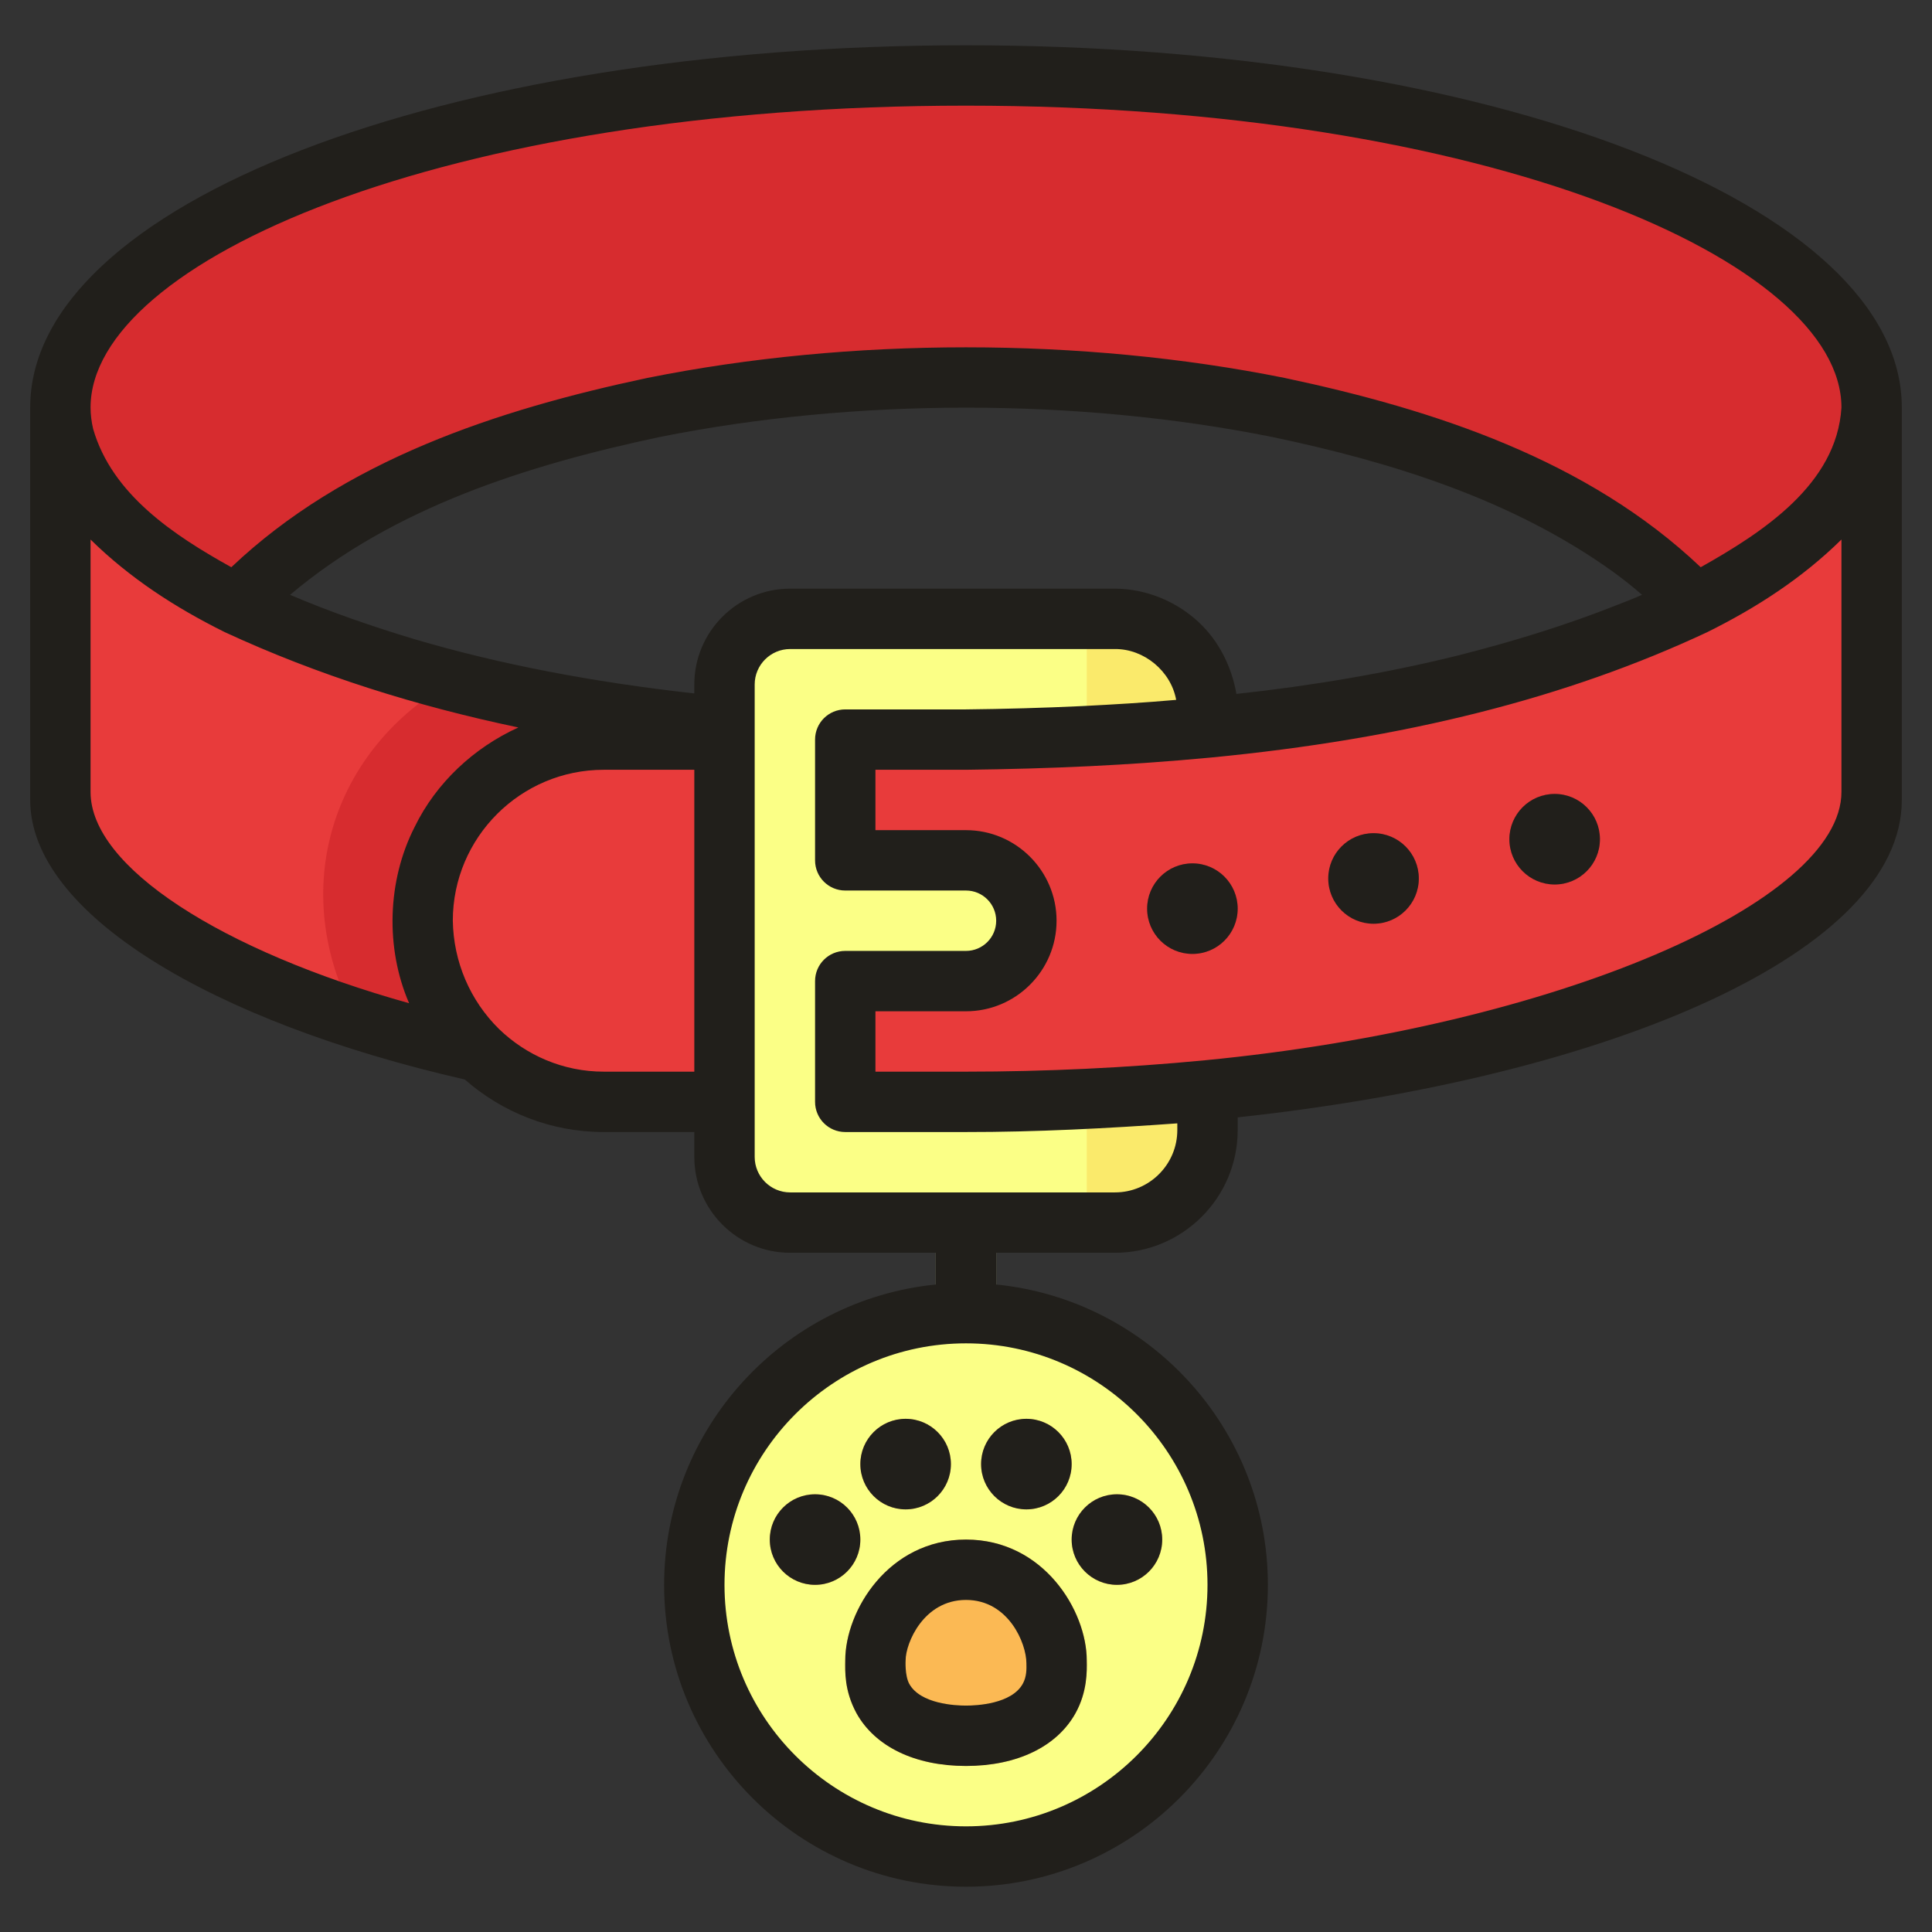 <svg id="Dog_Collar" enable-background="new 0 0 64 64" height="512" viewBox="0 0 64 64" width="512" xmlns="http://www.w3.org/2000/svg"><rect x="0" y="0" width="64" height="64" fill="#333333" stroke="none"/><g id="Color"><path d="m32 2.5c-16.569 0-30 4.925-30 11 0 2.447 2.182 4.707 5.868 6.534 2.545-2.927 7.523-5.278 13.771-6.534 3.176-.639 6.674-1 10.361-1s7.185.361 10.361 1c6.248 1.257 11.226 3.607 13.771 6.534 3.686-1.827 5.868-4.087 5.868-6.534 0-6.075-13.431-11-30-11z" fill="#e83b3b"/><path d="m7.868 20.034c-3.686-1.827-5.868-4.087-5.868-6.534l.036 13c.47 3.511 5.876 6.565 13.835 8.346-1.15-1.093-1.871-2.634-1.871-4.346 0-3.314 2.686-6 6-6h4v-.411c-5.57-.535-11.087-1.689-16.132-4.055z" fill="#e83b3b"/><path d="m20 36.5h4v-12h-4c-3.314 0-6 2.686-6 6 0 3.314 2.686 6 6 6z" fill="#e83b3b"/><path d="m56.132 20.034c-5.046 2.366-10.562 3.531-16.132 4.067-2.657.255-5.339.368-8 .399h-4v4h4c1.105 0 2 .895 2 2s-.895 2-2 2h-4v4h4c2.69-.001 5.372-.127 8-.381 12.242-1.183 21.346-5.012 21.964-9.619l.036-13c0 2.447-2.182 4.707-5.868 6.534z" fill="#e83b3b"/><path d="m32 24.5c2.649-.029 5.33-.143 8-.399v-.535c0-1.693-1.373-3.066-3.066-3.066h-10.76c-1.2 0-2.174.973-2.174 2.174v15.651c0 1.201.974 2.174 2.174 2.174h10.76c1.693 0 3.066-1.373 3.066-3.066v-1.315c-2.548.246-5.228.381-8 .381h-4v-4h4c1.105 0 2-.895 2-2s-.895-2-2-2h-4v-4h4z" fill="#fbff86"/><circle cx="32" cy="52.5" fill="#fbff86" r="9"/><circle cx="51.5" cy="27.8" fill="#e83b3b" r="1.5"/><circle cx="45.5" cy="29.1" fill="#e83b3b" r="1.5"/><circle cx="39.5" cy="30.1" fill="#e83b3b" r="1.5"/><g fill="#fbb954"><path d="m36 55c0-1.635-1.425-4-4-4s-4 2.365-4 4c-.007.351-.021 1.04.37 1.748.617 1.113 1.94 1.752 3.63 1.752s3.013-.639 3.63-1.752c.391-.708.377-1.397.37-1.748z"/><circle cx="27" cy="51" r="1.5"/><circle cx="30" cy="48.5" r="1.5"/><circle cx="37" cy="51" r="1.5"/><circle cx="34" cy="48.5" r="1.5"/></g><path d="m32 43.5c.338 0 .671.022 1 .059v-3.059h-2v3.059c.329-.037.662-.059 1-.059z" fill="#fbff86"/></g><g id="Shading"><g fill="#d72c2f"><circle cx="51.5" cy="27.8" r="1.5"/><circle cx="45.5" cy="29.1" r="1.5"/><circle cx="39.5" cy="30.1" r="1.5"/><path d="m32 2.5c-16.569 0-30 4.925-30 11 0 2.447 2.182 4.707 5.868 6.534 2.545-2.927 7.523-5.278 13.771-6.534 3.176-.639 6.674-1 10.361-1s7.185.361 10.361 1c6.248 1.257 11.226 3.607 13.771 6.534 3.686-1.827 5.868-4.087 5.868-6.534 0-6.075-13.431-11-30-11z"/><path d="m15.024 22.56c-1.939 1.053-3.422 2.813-4.024 4.94-.599 2.117-.256 4.365.814 6.256 1.26.401 2.615.767 4.057 1.09-1.15-1.093-1.871-2.634-1.871-4.346 0-3.314 2.686-6 6-6h4v-.411c-3.031-.291-6.044-.776-8.976-1.529z"/></g><path d="m36.934 40.5c1.693 0 3.066-1.373 3.066-3.066v-1.315c-1.3.126-2.636.22-4 .285v4.096z" fill="#faea6b"/><path d="m40 24.101v-.535c0-1.693-1.373-3.066-3.066-3.066h-.934v3.885c1.333-.064 2.668-.156 4-.284z" fill="#faea6b"/></g><g id="Outline" fill="#211f1b"><path d="m32 1.5c-17.383 0-31 5.271-31 12v13c0 3.751 5.987 7.338 14.397 9.26 1.232 1.08 2.84 1.74 4.603 1.74h3v.825c0 1.751 1.424 3.175 3.175 3.175h4.825v1.051c-5.046.504-9 4.773-9 9.949 0 5.514 4.486 10 10 10s10-4.486 10-10c0-5.176-3.954-9.446-9-9.949v-1.051h3.935c2.241 0 4.065-1.824 4.065-4.065v-.421c12.456-1.347 22-5.507 22-10.513v-13c0-6.73-13.617-12.001-31-12.001zm8 51c0 4.411-3.589 8-8 8s-8-3.589-8-8 3.589-8 8-8 8 3.589 8 8zm-8-49c17.347 0 29 5.171 29 10-.153 2.551-2.629 4.146-4.662 5.29-3.741-3.552-8.813-5.217-13.779-6.27-6.73-1.353-14.387-1.353-21.117 0-4.966 1.053-10.039 2.719-13.779 6.27-1.889-1.049-3.954-2.407-4.578-4.584-.055-.236-.085-.472-.085-.706 0-4.829 11.653-10 29-10zm21.6 16.528c-1.711.681-3.476 1.221-5.265 1.676-2.356.588-4.918 1.019-7.377 1.283-.157-.898-.575-1.745-1.244-2.372-.749-.699-1.75-1.111-2.78-1.115h-10.76c-1.75 0-3.174 1.424-3.174 3.174v.297c-3.387-.378-6.464-.969-9.265-1.796-1.404-.422-2.783-.898-4.126-1.47 0 0 0 0 .001-.001 3.43-2.9 7.878-4.299 12.227-5.224 6.471-1.301 13.857-1.301 20.328 0 3.969.833 7.962 2.085 11.27 4.461.34.249.663.502.958.763-.26.119-.527.219-.793.324zm-50.6 6.208v-8.363c1.296 1.274 2.8 2.251 4.443 3.066 3.102 1.437 6.367 2.454 9.728 3.159-1.476.672-2.725 1.835-3.437 3.299-.908 1.78-.972 4.014-.182 5.836-6.219-1.74-10.552-4.512-10.552-6.997zm17 9.264c-1.349 0-2.57-.543-3.471-1.414-.961-.948-1.506-2.226-1.529-3.586 0-2.757 2.243-5 5-5h3v10zm19 1.935c0 1.139-.927 2.065-2.065 2.065h-10.76c-.648 0-1.175-.527-1.175-1.175v-15.651c0-.647.527-1.174 1.175-1.174h10.76c.967-.006 1.855.734 2.027 1.684-1.037.092-2.07.153-3.118.206-1.284.06-2.581.097-3.848.11h-3.996c-.553 0-1 .447-1 1v4c0 .553.447 1 1 1h4c.552 0 1 .448 1 1s-.448 1-1 1h-4c-.553 0-1 .447-1 1v4c0 .553.447 1 1 1h4c2.287.003 4.697-.121 7-.287zm22-19.562v8.36c0 3.654-9.417 7.762-21.096 8.891-2.591.25-5.306.376-7.904.376h-3v-2h3c1.654 0 3-1.346 3-3s-1.346-3-3-3h-3v-2h3c2.789-.034 5.381-.147 8.096-.404 6.431-.617 11.814-1.978 16.461-4.156 1.642-.815 3.147-1.792 4.443-3.067z"/><path d="m32 51c-2.575 0-4 2.365-4 4-.003.356-.037.994.37 1.749.617 1.112 1.94 1.751 3.63 1.751s3.013-.639 3.63-1.752c.391-.708.377-1.397.37-1.748 0-1.635-1.425-4-4-4zm1.88 4.778c-.371.67-1.532.722-1.88.722s-1.509-.052-1.88-.721c-.151-.282-.12-.779-.12-.779 0-.569.595-2 2-2s2 1.431 2.001 2.099c.005.187.01.444-.121.679z"/><circle cx="51.5" cy="27.8" r="1.5"/><circle cx="45.5" cy="29.1" r="1.5"/><circle cx="39.5" cy="30.1" r="1.5"/><circle cx="27" cy="51" r="1.5"/><circle cx="30" cy="48.5" r="1.5"/><circle cx="37" cy="51" r="1.5"/><circle cx="34" cy="48.5" r="1.5"/></g></svg>